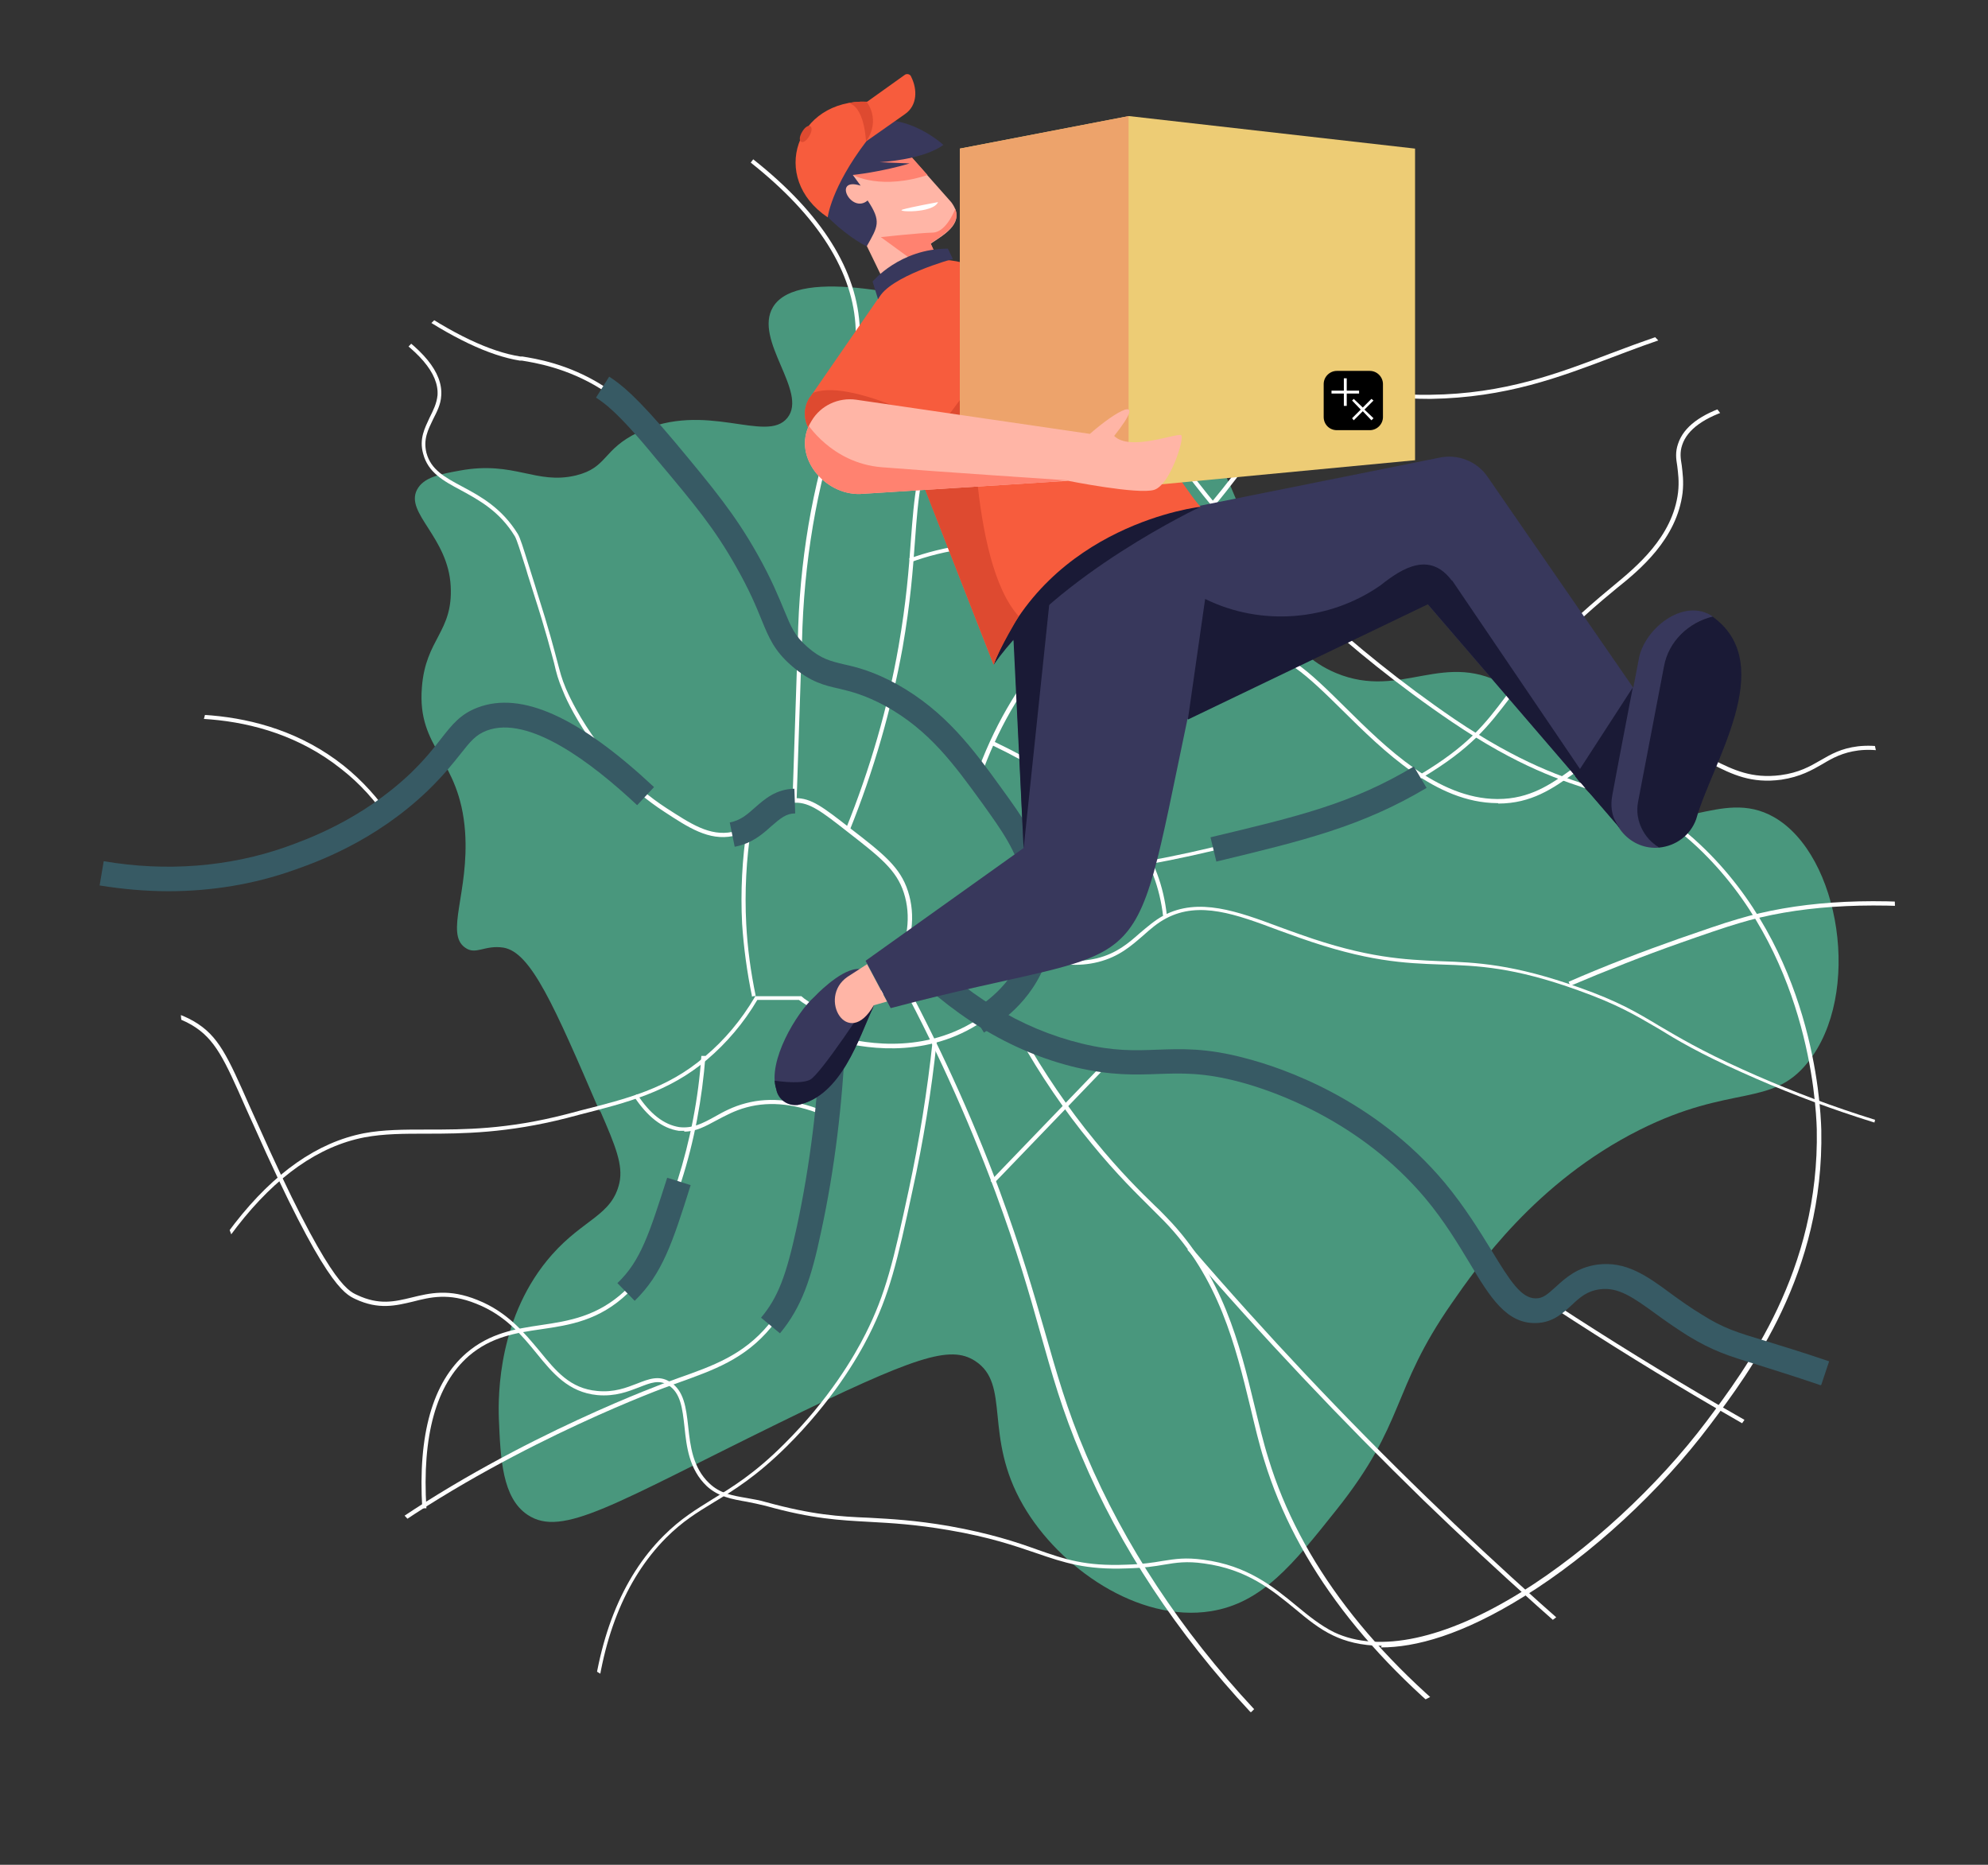 <?xml version="1.0" encoding="UTF-8"?>
<svg xmlns="http://www.w3.org/2000/svg" xmlns:xlink="http://www.w3.org/1999/xlink" version="1.1" viewBox="0 0 483 453">
  <rect x="0" y="0" width="483" height="453" fill="#333333" stroke="none"/>
  <defs>
    <style>
      .cls-1 {
        fill: none;
      }

      .cls-2 {
        fill: #ffb5a6;
      }

      .cls-3 {
        fill: #375a64;
      }

      .cls-4 {
        fill: #edcc75;
      }

      .cls-5 {
        clip-path: url(#clippath-11);
      }

      .cls-6 {
        clip-path: url(#clippath-10);
      }

      .cls-7 {
        clip-path: url(#clippath-13);
      }

      .cls-8 {
        clip-path: url(#clippath-12);
      }

      .cls-9 {
        clip-path: url(#clippath-1);
      }

      .cls-10 {
        clip-path: url(#clippath-3);
      }

      .cls-11 {
        clip-path: url(#clippath-4);
      }

      .cls-12 {
        clip-path: url(#clippath-2);
      }

      .cls-13 {
        clip-path: url(#clippath-7);
      }

      .cls-14 {
        clip-path: url(#clippath-6);
      }

      .cls-15 {
        clip-path: url(#clippath-9);
      }

      .cls-16 {
        clip-path: url(#clippath-8);
      }

      .cls-17 {
        clip-path: url(#clippath-5);
      }

      .cls-18 {
        fill: #fff;
      }

      .cls-19 {
        fill: #ff8270;
      }

      .cls-20 {
        fill: #eda36b;
      }

      .cls-21 {
        fill: #f75c3d;
      }

      .cls-22 {
        fill: #38385c;
      }

      .cls-23 {
        clip-path: url(#clippath);
      }

      .cls-24 {
        fill: #1a1a36;
      }

      .cls-25 {
        fill: #de4a30;
      }

      .cls-26 {
        fill: #49977d;
      }
    </style>
    <clipPath id="clippath">
      <path class="cls-1" d="M251.8,18h0c115.3,0,208.7,93.4,208.7,208.7s-93.4,208.7-208.7,208.7S43,342,43,226.7,136.5,18,251.8,18h0Z"/>
    </clipPath>
    <clipPath id="clippath-1">
      <rect class="cls-1" x="188.1" y="18" width="235" height="250.4"/>
    </clipPath>
    <clipPath id="clippath-2">
      <rect class="cls-1" x="188.1" y="18" width="235" height="250.4"/>
    </clipPath>
    <clipPath id="clippath-3">
      <path class="cls-1" d="M208.1,235.4c-4.3.4-10.2,6.7-10.2,6.7-4.4,3.9-11.5,15.8-9.3,22.5.4,2.2,2.4,3.8,4.6,3.8h0c.2,0,.4,0,.7,0,10.6-2.2,14.8-16.4,18.2-23.6.9-2.5-.5-9.4-3.7-9.4s-.2,0-.3,0h0Z"/>
    </clipPath>
    <clipPath id="clippath-4">
      <rect class="cls-1" x="188.1" y="18" width="235" height="250.4"/>
    </clipPath>
    <clipPath id="clippath-5">
      <path class="cls-1" d="M201.3,40.6l16.7,34.3,11.7-7.8-3.6-8c3.6-2.4,8.7-5.2,5-10.1l-14.1-15.9-15.8,7.4h0Z"/>
    </clipPath>
    <clipPath id="clippath-6">
      <rect class="cls-1" x="188.1" y="18" width="235" height="250.4"/>
    </clipPath>
    <clipPath id="clippath-7">
      <path class="cls-1" d="M219.8,18.2l-9.1,6.5c-17.3-.6-23.9,18.5-9.6,28.1,0,0,.8-7.2,9.4-18.5l9.4-6.6c3-2.1,3-6,1.5-9-.2-.5-.6-.7-1-.7s-.4,0-.6.2h0Z"/>
    </clipPath>
    <clipPath id="clippath-8">
      <rect class="cls-1" x="188.1" y="18" width="235" height="250.4"/>
    </clipPath>
    <clipPath id="clippath-9">
      <path class="cls-1" d="M196.8,96.4c-2.1,3.1-1.5,7.3,1.4,9.7l10.3,8.2c3.9,3.1,9.6,2.4,12.6-1.5l15.3-19.8-23.1-20.4-16.5,23.9h0Z"/>
    </clipPath>
    <clipPath id="clippath-10">
      <rect class="cls-1" x="188.1" y="18" width="235" height="250.4"/>
    </clipPath>
    <clipPath id="clippath-11">
      <rect class="cls-1" x="188.1" y="18" width="235" height="250.4"/>
    </clipPath>
    <clipPath id="clippath-12">
      <path class="cls-1" d="M197.2,102.2c-5.2,8.2,2.9,18.1,11.8,17.8l50.5-3.2h0s16.9,3.4,20.9,2.2c3.9-1.2,7.4-12.5,6.6-13.2-.5-.2-2.4.4-4.8.9-3.9.9-9.2,1.7-11.5-.6,8.7-11,.1-5.8-5.9-.5l-56.8-8.3c-.5,0-1.1-.1-1.6-.1-3.7,0-7.3,1.9-9.3,5.2h0Z"/>
    </clipPath>
    <clipPath id="clippath-13">
      <rect class="cls-1" x="321.6" y="90" width="14.5" height="14.5"/>
    </clipPath>
  </defs>
  <!-- Generator: Adobe Illustrator 28.7.1, SVG Export Plug-In . SVG Version: 1.2.0 Build 142)  -->
  <g>
    <g id="Layer_1">
      <g>
        <g>
          <path class="cls-26" d="M145.7,270c-11.1-25.8-16.7-38.7-23.4-39.8-4.6-.7-6.7,1.9-9.3,0-4.9-3.4,1-13.5,0-28.1-1.3-18.1-11.7-20-10.5-35.1.9-11.9,7.6-13.4,7-24.6-.6-11.9-11.1-17.7-8.2-23.4,1.6-3.1,5.6-3.8,10.5-4.7,13.2-2.4,18.4,3.5,28.1,1.2,7.8-1.9,6.4-6.3,15.2-10.5,16.4-7.8,31.1,2.9,36.2-3.5,5.1-6.3-8.3-18.9-3.5-26.9,6.2-10.3,37.1-2,49.1,1.2,20.7,5.5,32,8.5,43.3,17.5,30.5,24.4,19.8,59.9,44.4,70.2,16.1,6.7,26.4-6.2,42.1,3.5,14.1,8.7,10.8,21.8,24.5,29.2,15.3,8.2,26.8-5.1,39.8,2.3,16.1,9.2,21.5,43.1,8.2,59.6-8.8,11-18.6,5.2-40.9,16.4-25.1,12.6-39.5,33.3-45.6,42.1-14.9,21.4-11,28.9-28.1,50.3-10.5,13.2-18,22.5-30.4,24.5-17.6,2.8-36.8-10.5-45.6-25.7-9.8-16.9-2.9-29.4-11.7-35.1-6.1-3.9-14.4-1.2-47.9,15.2-39.8,19.5-52.4,27.8-60.8,22.2-6.2-4.1-6.6-13.7-7-23.4-.2-5.9-.1-25.1,12.9-39.8,7.8-8.8,14.6-9.5,16.4-17.5.9-4.3-.9-8.8-4.7-17.5h0Z"/>
          <g class="cls-23">
            <g>
              <path class="cls-18" d="M31.6,349.6l-.9-.3c15.8-44.7,35.2-69.6,57.7-74,4.8-.9,9.7-.9,15.4-.9,9,0,19.3,0,33.7-3.7,1.1-.3,2.3-.6,3.4-.9,11.4-2.9,21.2-5.3,30.3-13.1,4.8-4,8.9-8.9,12.2-14.5v-.2h11.3c1.4,1.3,6.6,4.9,12.4,3.5,5.7-1.4,8.3-6.5,10.2-10.3,3.3-6.5,4.1-12.7,2.3-18.3-1.8-5.6-5.8-8.7-13.9-15-6-4.7-9-7-12.5-6.9-3.3.1-5.3,1.9-7.4,3.7-2.1,1.8-4.2,3.7-7.7,4.4-5.9,1.2-10.9-2.1-16.7-5.9-16.8-10.9-24-27.6-24.7-29.5-1.1-2.6-1.5-4.1-2.1-6.7-.8-2.9-1.9-7.4-4.9-16.7-.7-2.3-1.4-4.3-1.9-6.1-1.4-4.4-2.2-7-2.7-7.9-3.7-6.1-8.7-8.8-13.1-11.2-4.3-2.3-8-4.3-9.2-8.9-1-3.6.4-6.2,1.6-8.8.9-1.8,1.7-3.4,1.9-5.4.7-10.6-19.7-23-60.5-36.9l.3-.9c41.9,14.3,61.9,26.7,61.1,37.9-.1,2.2-1.1,4-2,5.8-1.2,2.5-2.4,4.8-1.6,8.1,1.1,4.1,4.4,5.9,8.7,8.2,4.5,2.4,9.6,5.2,13.5,11.5.6,1,1.3,3.3,2.8,8.1.5,1.7,1.2,3.7,1.9,6.1,3,9.4,4.1,13.8,4.9,16.8.7,2.6,1,4,2.1,6.6.8,1.8,7.8,18.2,24.4,29,5.9,3.8,10.5,6.9,16,5.8,3.2-.6,5.3-2.4,7.3-4.2,2.3-2,4.4-3.9,8-4,3.9-.1,6.9,2.3,13.1,7.1,8.3,6.4,12.4,9.6,14.3,15.5,1.9,5.9,1.1,12.3-2.4,19.1-1.9,3.7-4.7,9.3-10.9,10.8-6.1,1.5-11.5-2.2-13.2-3.5h-10.1c-3.3,5.6-7.5,10.5-12.2,14.5-9.3,7.9-19.7,10.5-30.7,13.3-1.1.3-2.3.6-3.4.9-14.5,3.7-25.3,3.8-34,3.8-5.6,0-10.4,0-15.2.9-22.1,4.3-41.3,29-56.9,73.3Z"/>
              <path class="cls-18" d="M94.5,199.5c-3.2-4.9-7.1-9.2-11.6-12.7-20.1-16-45.6-12.6-55.7-10.4l-.2-1c10.2-2.2,36.1-5.6,56.5,10.6,4.5,3.6,8.5,8,11.8,13l-.8.5Z"/>
              <path class="cls-18" d="M40.9,214c-5.4,0-10.9-.5-16.3-1.4l.2-1c15.5,2.7,31.2,1.5,45.4-3.5,5.2-1.8,18.9-6.6,31.4-18.6,3.7-3.5,5.9-6.4,7.7-8.6,2.5-3.2,4.2-5.3,7.7-6.7,9.5-3.6,23.1,2.7,40.3,18.8l-.7.7c-16.9-15.8-30.1-22.1-39.2-18.6-3.3,1.2-4.8,3.3-7.3,6.3-1.8,2.3-4.1,5.2-7.8,8.7-12.6,12.1-26.5,17-31.8,18.8-9.3,3.3-19.3,4.9-29.6,4.9Z"/>
              <path class="cls-18" d="M194.8,159.5h-1c0-19.5,2.8-38.1,8.2-55.1.8-2.4,1.5-4.6,2.2-6.5,2.3-6.6,3.9-11.3,3.7-17.9-.5-13.9-9.1-27.5-25.5-40.5l.6-.8c16.7,13.2,25.4,27.1,25.9,41.3.3,6.7-1.4,11.6-3.7,18.2-.7,2-1.4,4.1-2.2,6.5-5.3,16.9-8.1,35.4-8.2,54.8Z"/>
              <path class="cls-18" d="M60.3,421.5l-1-.2c2.4-11.9,7.1-22.6,14.1-31.8,3.5-4.6,8.5-10.1,21.2-18.8,31.9-22.1,67.6-35,67.9-35.1l2.2-.8c8.5-3,15.9-5.6,22.1-13.1,4.9-5.8,6.9-12.4,9.2-23.2,3.2-15,5.2-30.7,5.8-46.7v-.6s.6.2.6.2c5.9,1.8,21,5.1,34.7-3.5,2.9-1.8,10.6-6.6,13.8-16.1,2.6-7.6,1-14.4,0-18.4-1.9-8-5.7-13.2-10.4-19.7-7.1-9.8-13.3-18.2-24.4-24.4-5.3-2.9-8.8-3.7-11.9-4.5-3.5-.8-6.4-1.5-10.4-4.9-3.8-3.3-4.9-6-6.7-10.3-1.3-3.2-2.9-7.2-6.3-13.2-5.3-9.4-10.1-15.2-19.7-26.7h0c-9.8-11.8-13.2-14-15.1-15.2-8.3-5.2-16.2-6.4-19.2-6.9h-.5c-14.9-2.4-36.6-17.4-64.6-44.6l.7-.7c27.8,27.1,49.3,42,64,44.3h.5c3,.5,11.1,1.7,19.6,7.1,1.9,1.2,5.4,3.4,15.3,15.3h0c9.7,11.7,14.5,17.5,19.8,27,3.4,6,5,10.1,6.3,13.3,1.8,4.4,2.7,6.8,6.4,9.9,3.8,3.3,6.5,3.9,10,4.7,3.2.7,6.8,1.6,12.1,4.6,11.3,6.3,17.5,14.8,24.7,24.7,4.8,6.6,8.6,11.9,10.6,20.1,1,4.1,2.7,11.1,0,19-3.3,9.8-11.3,14.8-14.2,16.6-13.6,8.5-28.5,5.6-34.9,3.8-.7,15.8-2.6,31.4-5.8,46.2-2.4,11-4.5,17.6-9.5,23.6-6.4,7.7-13.9,10.3-22.5,13.4l-2.2.8c-.4.1-35.9,13-67.7,35-12.6,8.7-17.5,14.1-20.9,18.6-6.9,9-11.6,19.6-13.9,31.4Z"/>
              <path class="cls-18" d="M335.7,399.8c-5,0-8.9-1.1-11.8-2.5-3.4-1.6-6.3-4-9.3-6.5-5.5-4.5-11.6-9.6-22.1-11-4.2-.6-6.7-.2-9.7.3-2.3.4-4.9.8-8.9.9-10.1.4-15.4-1.4-22.1-3.7-5.3-1.8-11.3-3.9-21.3-5.6-8.2-1.4-13.8-1.7-19.2-2-7.2-.4-13.9-.7-25.3-3.9-1.6-.4-3.1-.7-4.6-1-3.5-.6-6.9-1.2-9.7-3.8-4.3-4.1-4.9-9.6-5.4-14.4-.5-4.4-.9-8.2-3.9-10.1-2.3-1.4-4.3-.6-7.1.5-2.6,1-5.8,2.3-10.2,1.9-7-.7-10.8-5.3-14.7-10.1-3.6-4.4-7.6-9.3-14.7-12.1-6.7-2.7-11.1-1.6-15.4-.5-4.2,1-8.3,2-13.9-.6-2.8-1.3-7.6-3.6-24.8-42.3-.7-1.5-1.3-2.9-1.9-4.2-5.2-11.8-7.4-16.7-13.1-20.1-6.5-3.8-15-4.2-25.3-1.1l-.3-1c10.6-3.1,19.4-2.7,26.1,1.2,6,3.5,8.2,8.5,13.5,20.5.6,1.3,1.2,2.7,1.9,4.2,17.1,38.4,21.8,40.7,24.3,41.8,5.3,2.5,9.1,1.6,13.2.6,4.5-1.1,9.1-2.2,16,.6,7.3,2.9,11.4,8,15.1,12.4,4,4.9,7.4,9.1,14,9.7,4.1.4,7.1-.8,9.7-1.8,2.8-1.1,5.3-2.1,8-.4,3.4,2.1,3.9,6.3,4.4,10.8.5,4.7,1.1,10,5.1,13.8,2.6,2.5,5.6,3,9.1,3.6,1.5.3,3.1.5,4.7,1,11.3,3.1,17.7,3.5,25.1,3.8,5.4.3,11.1.6,19.3,2,10.1,1.8,16.4,3.9,21.4,5.7,6.8,2.4,11.8,4.1,21.7,3.7,3.9-.1,6.5-.5,8.8-.9,3.2-.5,5.6-.9,10-.3,10.7,1.4,17,6.6,22.6,11.2,3,2.5,5.9,4.8,9.1,6.4,10.9,5.2,27.1,1.7,45.6-9.8,16.2-10.1,33-25.6,44.9-41.4,9.6-12.8,27.5-36.6,26.8-71-.2-7-2.3-43.4-29.1-68.6-9-8.4-15.8-10.6-24.3-13.3-8.5-2.7-19.1-6.1-35.2-17-26.6-18-44.9-37.1-51.5-44.5-9-10-14.7-17.9-19.2-24.2-6.9-9.5-11.8-16.4-22.7-23.6-12.9-8.5-28.2-13.6-45.4-15.1v-1c17.5,1.5,32.9,6.7,45.9,15.3,11.1,7.3,16.1,14.3,23,23.9,4.6,6.3,10.3,14.2,19.2,24.1,6.6,7.4,24.9,26.4,51.3,44.4,16,10.8,26.5,14.2,35,16.9,8.7,2.8,15.6,5,24.7,13.6,27.1,25.5,29.2,62.2,29.4,69.3.7,34.8-17.3,58.7-27,71.6-12,16-28.9,31.6-45.2,41.7-15.1,9.4-26.4,12.4-34.8,12.4Z"/>
              <path class="cls-18" d="M102.6,366.5c-1.1-18,2.5-30.7,10.7-37.8,5.7-4.9,12-5.9,18.1-6.8,6.8-1,13.8-2.1,20.5-8.4,6.1-5.9,8.3-12.8,12.7-26.7,3.1-9.8,5.1-20,5.8-30.3h1c-.8,10.4-2.7,20.7-5.9,30.6-4.4,14-6.7,21-13,27.1-6.9,6.6-14.1,7.7-21,8.7-6.2.9-12.1,1.8-17.6,6.5-7.9,6.9-11.4,19.3-10.3,37h-1Z"/>
              <path class="cls-18" d="M303.8,415.9c-17.9-19.2-31.7-40.1-41-62.1-4.8-11.2-7.2-20-10.1-30.2-2.6-9.3-5.6-19.8-10.9-34.1-6.9-18.5-15.1-36.5-24.5-53.7l.9-.5c9.4,17.2,17.7,35.3,24.6,53.8,5.3,14.4,8.3,24.9,11,34.2,2.9,10.1,5.3,18.9,10.1,30.1,9.3,21.9,23,42.7,40.8,61.8l-.7.7Z"/>
              <path class="cls-18" d="M487.5,351.7c-14.9-6.7-29.8-12.6-44.4-17.5-6.7-2.3-11.4-3.7-15.2-4.9-7.3-2.2-10.7-3.3-16.5-6.9-2.9-1.8-5.5-3.7-7.7-5.3-5.7-4.1-9.8-7.1-15.3-6.3-3.9.5-6.1,2.5-8.2,4.5-2,1.9-3.9,3.6-7,3.7-5.8.1-9.2-5.5-13.9-13.3-3-4.9-6.3-10.4-11-16.1-16.4-19.5-38-26.8-46.5-29.1-9.1-2.4-14.9-2.2-20.5-1.9-5.4.2-10.9.4-19.2-1.6-15.4-3.7-29.7-12.4-42.3-25.9l.7-.7c12.5,13.3,26.6,21.9,41.8,25.6,8.2,2,13.7,1.7,18.9,1.5,5.7-.2,11.6-.5,20.8,2,8.6,2.3,30.5,9.7,47,29.4,4.8,5.7,8.2,11.3,11.1,16.2,4.5,7.5,7.9,13,13,12.8,2.8,0,4.4-1.6,6.4-3.4,2.1-2,4.5-4.2,8.8-4.7,5.9-.8,10.2,2.3,16,6.5,2.2,1.6,4.8,3.4,7.7,5.2,5.7,3.5,8.8,4.5,16.2,6.8,3.8,1.2,8.5,2.6,15.2,4.9,14.6,5,29.5,10.9,44.5,17.6l-.4.9Z"/>
              <path class="cls-18" d="M360,424.1c-27.4-20.8-45.1-44.1-52.8-69.2-1.3-4.1-2.3-8.4-3.4-13-3.6-14.8-7.6-31.5-21-45.3-.8-.8-1.7-1.7-2.8-2.8-3.6-3.6-8.6-8.4-14.8-16-6.6-8-12.5-16.7-17.6-25.8l.9-.5c5.1,9,11,17.7,17.5,25.6,6.1,7.5,11.1,12.4,14.7,15.9,1.1,1,2,2,2.8,2.8,13.6,14,17.7,30.8,21.3,45.7,1.1,4.5,2.1,8.8,3.4,12.9,7.6,24.9,25.2,48,52.4,68.7l-.6.8Z"/>
              <path class="cls-18" d="M480.6,279.2c-19.7-4.1-39-10.4-57.4-18.7-10.3-4.6-15.7-7.8-20.4-10.7-5.5-3.2-9.8-5.8-19.3-9.2-15.8-5.7-24.4-6-33.4-6.3-8.8-.3-18-.7-34.4-6.5-1.7-.6-3.3-1.2-5-1.8-10.4-3.9-19.3-7.2-27.4-2.9-2.1,1.1-3.8,2.6-5.6,4.2-2.9,2.5-5.8,5.1-10.9,6.4-4.8,1.2-10,.8-15.5-1.2l.3-.9c5.3,1.9,10.3,2.3,14.9,1.2,4.8-1.2,7.7-3.7,10.4-6.1,1.8-1.5,3.6-3.1,5.8-4.3,8.5-4.5,18-1,28.2,2.8,1.6.6,3.3,1.2,5,1.8,16.3,5.8,25.4,6.1,34.1,6.5,8.7.3,17.7.7,33.7,6.4,9.6,3.4,13.9,6,19.4,9.3,4.8,2.8,10.1,6,20.3,10.6,18.3,8.3,37.5,14.6,57.2,18.7l-.2,1Z"/>
              <path class="cls-18" d="M251.6,213.8v-1c14.4-1.2,28.9-3.6,43.1-7,20.9-5,34.8-8.3,50.1-17.5,11.9-7.1,16-12.4,21.1-19.2,4.9-6.4,10.9-14.3,25.6-26.4l.6-.5c5.3-4.4,14.3-11.7,15.6-22.6.3-2.7,0-4.7-.2-6.4-.3-1.8-.5-3.4.2-5.4,2.7-8.2,16.6-12.5,42.6-13.2v1c-25.1.7-39.1,4.9-41.6,12.5-.6,1.8-.4,3.2-.1,5,.2,1.8.5,3.8.2,6.6-1.4,11.3-10.5,18.8-16,23.2l-.6.5c-14.6,12-20.6,19.9-25.4,26.2-5.2,6.8-9.3,12.2-21.4,19.4-15.5,9.2-29.4,12.6-50.4,17.6-14.2,3.4-28.8,5.8-43.3,7Z"/>
              <path class="cls-18" d="M238,188.9l-.9-.3c4.1-11.6,10-21.9,17.6-30.6,4.7-5.3,7.8-7.6,12.1-10.7,2.5-1.8,5.3-3.8,9-6.9,13-10.7,20.1-20.1,25.8-27.6,6.8-9,11.8-15.5,22.4-18.1,4.4-1.1,6.4-.7,9.5,0,2.8.6,6.6,1.3,14,1.2,18.1-.2,31.1-5.2,43.7-10,2.5-.9,5-1.9,7.6-2.8,19.5-7.1,40.8-11.8,63.3-14.1v1c-22.3,2.3-43.5,7-62.9,14-2.5.9-5.1,1.9-7.5,2.8-12.7,4.8-25.7,9.8-44.1,10.1-7.5,0-11.4-.7-14.2-1.2-2.9-.6-4.9-1-9.1,0-10.3,2.5-14.9,8.6-21.8,17.7-5.7,7.6-12.9,17-25.9,27.8-3.7,3.1-6.5,5.1-9,6.9-4.3,3.1-7.4,5.4-12,10.6-7.6,8.6-13.4,18.8-17.4,30.2Z"/>
              <path class="cls-18" d="M206.4,201.8l-.9-.4c5.9-14.6,10.2-29.5,12.8-44.3,1.9-10.9,2.5-18.8,3-25.8.8-10.5,1.4-18.7,6.4-30.4,2.4-5.7,4.2-8.2,9.3-15.5,2.7-3.9,6.5-9.3,11.8-17.3,8.6-12.8,16.8-25.8,24.5-38.6l.9.5c-7.7,12.8-16,25.8-24.6,38.6-5.3,8-9.1,13.4-11.8,17.3-5.1,7.3-6.8,9.8-9.2,15.4-4.9,11.5-5.5,19.3-6.3,30.1-.5,7-1.1,15-3,25.9-2.7,14.9-7,29.9-12.9,44.5Z"/>
              <path class="cls-18" d="M182.7,242c-1.2-5.8-2-11.7-2.4-17.6-.4-7.8,0-15.7,1.2-23.5l1,.2c-1.2,7.7-1.6,15.6-1.2,23.3.3,5.9,1.1,11.7,2.3,17.5l-1,.2Z"/>
              <path class="cls-18" d="M282.6,222.7c-.8-7.1-3.2-13.3-6.9-18.5-4.2-5.8-9.7-9.1-19.7-15.1-4.9-2.9-10-5.7-15.2-8.2l.4-.9c5.2,2.5,10.3,5.2,15.2,8.2,10.1,6.1,15.7,9.4,20,15.3,3.9,5.3,6.3,11.6,7.1,18.9h-1Z"/>
              <path class="cls-18" d="M486.3,378.6c-23.4-11-46.6-23.2-69-36.3-13.4-7.8-26.8-16.1-39.8-24.6l.5-.8c13,8.5,26.3,16.7,39.7,24.5,22.4,13,45.6,25.2,68.9,36.2l-.4.9Z"/>
              <path class="cls-18" d="M402,414.7c-19.3-16-38.2-32.9-56.2-50.3-19.9-19.4-39.2-39.8-57.3-60.8l.8-.7c18.1,21,37.3,41.4,57.3,60.8,17.9,17.4,36.8,34.3,56.1,50.2l-.6.8Z"/>
              <path class="cls-18" d="M144.5,417.9h-1c1.5-19.5,7.5-34.6,17.7-44.8,4.2-4.2,7.9-6.4,11.9-8.9,4.7-2.9,10.1-6.1,17.4-13.4,10.9-10.8,17.1-21.4,19.8-26.8,4.9-9.7,6.8-17.8,10.5-35,2.5-11.7,4.5-23.9,5.8-36.2h1c-1.3,12.4-3.3,24.6-5.9,36.4-3.7,17.3-5.6,25.3-10.6,35.2-2.7,5.4-9,16.1-20,27-7.4,7.3-12.8,10.6-17.6,13.5-4.1,2.5-7.6,4.6-11.7,8.7-10,10.1-15.9,24.9-17.4,44.1Z"/>
              <rect class="cls-18" x="176.1" y="176.5" width="35.1" height="1" transform="translate(10.3 364.7) rotate(-88.1)"/>
              <path class="cls-18" d="M364,195.1c0,0-.2,0-.3,0-14.8-.1-27.5-12.6-37.6-22.6-8.2-8.1-15.4-15.1-20.6-12.5-1.6.8-2.6,2.2-3.6,3.6-1.3,1.8-2.5,3.5-4.8,3.4-3.1,0-4.9-3.4-7.1-7.6-1.1-2.1-2.3-4.4-3.9-6.6-9.4-13.5-25.8-17.3-31.3-18.5-13.9-3.2-26-.5-33.6,2.3l-.3-.9c7.8-2.8,20-5.6,34.2-2.4,5.5,1.3,22.3,5.1,31.9,18.9,1.6,2.3,2.8,4.7,3.9,6.7,2,3.9,3.7,7,6.2,7.1,1.8,0,2.8-1.4,4-3,1-1.4,2.2-3,4-3.9,5.9-2.9,12.9,4,21.7,12.7,10,9.9,22.5,22.2,36.9,22.3,0,0,.2,0,.2,0,7.8,0,12.9-3.6,17.8-7.1,5.7-4.1,11.7-8.3,21.8-6.9,5.3.8,9.1,2.7,12.8,4.5,4.8,2.4,9.3,4.6,16.3,3.7,4.5-.6,7.1-2.1,9.7-3.6,2.6-1.5,5-2.9,9.1-3.4,8.8-1,18.4,3.3,28.5,13l-.7.7c-9.9-9.5-19.2-13.7-27.7-12.7-3.8.5-6.2,1.8-8.7,3.3-2.6,1.5-5.4,3.1-10,3.8-7.3,1-12-1.3-16.9-3.8-3.6-1.8-7.4-3.7-12.5-4.4-9.7-1.4-15.2,2.5-21,6.7-5.1,3.6-10.3,7.3-18.4,7.3Z"/>
              <rect class="cls-18" x="234.8" y="271.8" width="40.5" height="1" transform="translate(-118 267.6) rotate(-46.1)"/>
              <path class="cls-18" d="M166.3,274.7c-.4,0-.9,0-1.4,0-4-.6-7.6-3.4-10.9-8.4l.8-.5c3.1,4.8,6.5,7.4,10.2,8,3.2.4,5.7-.9,8.6-2.5,2.1-1.2,4.5-2.5,7.6-3.3,6-1.6,12.8-.8,20.2,2.4l-.4.9c-7.2-3.1-13.7-3.9-19.6-2.3-3,.8-5.3,2.1-7.4,3.2-2.6,1.4-4.9,2.7-7.8,2.7Z"/>
              <path class="cls-18" d="M381.5,239.4l-.4-.9c8.7-3.8,17.8-7.3,26.9-10.5,5.2-1.8,10.9-3.8,14.1-4.7,13.9-4.2,30.9-5.4,50.5-3.5v1c-19.5-1.8-36.4-.7-50.2,3.5-3.1.9-8.9,2.9-14,4.7-9.1,3.2-18.2,6.8-26.9,10.5Z"/>
            </g>
          </g>
        </g>
        <path class="cls-3" d="M239.1,250.9l-3.2-5.1c2.7-1.7,9.8-6.1,12.8-14.8,2.4-7,.9-13,0-17-1.8-7.5-5.3-12.2-10-18.8-6.9-9.5-12.9-17.8-23.6-23.7-5-2.7-8.3-3.5-11.2-4.2-3.6-.8-7-1.6-11.5-5.5-4.3-3.7-5.6-6.9-7.4-11.3-1.3-3.2-2.9-7.1-6.2-12.9-5.2-9.2-9.9-14.9-19.5-26.3h0c-9.5-11.6-12.8-13.6-14.5-14.7l3.2-5.1c2.8,1.8,6.5,4.6,15.9,15.8h0c9.5,11.4,14.7,17.7,20.1,27.3,3.5,6.2,5.2,10.5,6.5,13.6,1.7,4.1,2.5,6.2,5.7,9,3.3,2.9,5.6,3.4,8.9,4.2,3.2.7,7.1,1.7,12.8,4.8,11.8,6.6,18.5,15.7,25.5,25.4,5,6.9,8.9,12.3,11,20.9,1,4.1,2.8,11.8,0,20.4-3.6,10.7-12.1,16-15.3,17.9Z"/>
        <path class="cls-3" d="M442.3,336.5c-6.7-2.3-11.4-3.7-15.1-4.9-7.5-2.3-11-3.4-17.1-7.1-3-1.9-5.6-3.7-7.9-5.4-5.4-3.9-9-6.5-13.5-5.9-3.1.4-4.9,2-6.8,3.8-2.2,2-4.6,4.3-8.7,4.4-7.2.2-11.2-6.3-16.1-14.5-2.9-4.8-6.2-10.3-10.8-15.8-15.9-18.9-36.9-26.1-45.2-28.3-8.7-2.3-14.1-2.1-19.8-1.9-5.5.2-11.3.4-19.9-1.6-15.9-3.8-30.6-12.8-43.6-26.6l4.4-4.1c12.2,13,25.8,21.3,40.6,24.9,7.8,1.9,12.9,1.7,18.3,1.5,5.9-.2,12-.5,21.6,2.1,8.9,2.3,31.3,9.9,48.3,30.2,4.9,5.9,8.5,11.8,11.4,16.5,4.5,7.4,7.2,11.6,10.7,11.6s0,0,.1,0c1.7,0,2.8-1,4.8-2.8,2.3-2.1,5.1-4.7,10.1-5.4,6.9-.9,12,2.7,17.8,7,2.2,1.6,4.7,3.4,7.5,5.1,5.4,3.4,8.4,4.3,15.7,6.5,3.8,1.2,8.6,2.6,15.3,4.9l-1.9,5.7Z"/>
        <path class="cls-3" d="M189.5,323.9l-4.6-3.8c4.1-4.9,6.1-10.1,8.7-22.1,3.2-14.9,5.1-30.4,5.8-46.3l6,.2c-.7,16.2-2.6,32.1-5.9,47.3-2.4,11.4-4.7,18.3-10,24.7Z"/>
        <path class="cls-3" d="M178.5,205.7l-1.2-5.9c2.6-.5,4.2-1.9,6.1-3.6,2.4-2.1,5.1-4.5,9.6-4.6l.2,6c-2.2,0-3.6,1.2-5.8,3.1-2.1,1.9-4.7,4.2-8.9,5Z"/>
        <path class="cls-3" d="M154.2,316l-4.2-4.3c5.7-5.4,7.8-12.2,12.1-25.6l5.7,1.8c-4.4,14-6.9,21.6-13.6,28.1Z"/>
        <path class="cls-3" d="M295.5,209.2l-1.4-5.8c21.4-5.1,34.4-8.2,49.4-17.2l3.1,5.2c-15.8,9.4-29.9,12.8-51.1,17.9Z"/>
        <path class="cls-3" d="M40.9,216.5c-5.5,0-11.1-.5-16.7-1.4l1-5.9c15.1,2.6,30.4,1.4,44.1-3.4,5-1.8,18.4-6.5,30.5-18,3.5-3.4,5.7-6.2,7.4-8.4,2.6-3.3,4.6-5.9,8.8-7.5,10.7-4.1,24.7,2.3,42.9,19.3l-4.1,4.4c-11.1-10.4-26.4-22-36.6-18.1-2.6,1-3.9,2.6-6.2,5.5-1.9,2.4-4.2,5.3-8,9-13,12.5-27.3,17.5-32.7,19.4-9.6,3.4-19.9,5.1-30.4,5.1Z"/>
      </g>
      <g>
        <g class="cls-9">
          <g>
            <path class="cls-22" d="M361.4,115.8c-2.6-3.8-7.3-5.6-11.8-4.6l-77.7,15.6-29.8,21.5,4.3,7.6,2.3,50.1-38.4,27.4,6.1,11.5c64.8-17.2,57.8-2.2,72.1-70.2l58.3-28,46.6,54.2,16.9-14.3-48.9-70.8h0Z"/>
            <path class="cls-24" d="M241.4,161.5s9.1-32.9,50.3-38.4c0,0-34.9,16.4-50.3,38.4"/>
          </g>
        </g>
        <polygon class="cls-24" points="248.7 206.1 255.4 142.3 246.2 154.6 248.7 206.1"/>
        <g class="cls-12">
          <g>
            <path class="cls-24" d="M352.7,141c-5.3-7-11.8-3.2-17.3,1.2-12.5,8.7-29,10-42.6,3.3l-4.2,29.3,58.3-28,46.6,54.2-40.7-60h0Z"/>
            <path class="cls-22" d="M398.1,194.7l6.3-32.9c1.1-6,5.9-10.6,11.8-12-7.1-4.9-17,3.1-18.1,10.6l-6.3,32.9c-1.3,6.9,4.4,13.3,11.4,12.6-3.7-2.2-6-6.5-5.1-11.2"/>
            <path class="cls-24" d="M412.1,199c3.8-13.6,19.8-37.2,4.4-48.9-.1-.1-.3-.2-.4-.3-5.8,1.4-10.7,6-11.8,12l-6.3,32.9c-.9,4.6,1.4,9,5.1,11.2,4.1-.4,7.6-3,9-6.9"/>
            <path class="cls-24" d="M393.4,200.9s-2.6-2.6-1.7-7.6,5-26.3,5-26.3l-14,21.6,10.6,12.3h0Z"/>
            <path class="cls-22" d="M208.1,235.4c-4.3.4-10.2,6.7-10.2,6.7-4.4,3.9-11.5,15.8-9.3,22.5.4,2.5,2.8,4.2,5.3,3.8,10.6-2.2,14.8-16.4,18.2-23.6.9-2.6-.6-9.8-3.9-9.4"/>
          </g>
        </g>
        <g class="cls-10">
          <path class="cls-24" d="M187.2,262.4c.4,0,7,1.2,9.6-.1s14.2-19.1,14.2-19.1l2.3,1.2c-3.2,13-5.6,27.2-25.1,25.5l-1-7.4h0Z"/>
        </g>
        <g class="cls-11">
          <g>
            <path class="cls-2" d="M210.7,234.2l-4.8,3.1c-7.4,5.1.1,17.9,6.4,6.9l3.2-.9-4.8-9h0Z"/>
            <path class="cls-2" d="M217.1,33.2l-15.8,7.4,16.7,34.4,11.7-7.8-3.6-8c3.6-2.4,8.7-5.2,5-10.1l-14.1-15.9"/>
          </g>
        </g>
        <g class="cls-17">
          <g>
            <path class="cls-19" d="M207.2,42.5s6.9,3.9,18.8-.2l-6.2-7.2s-12.6,7.4-12.6,7.4Z"/>
            <path class="cls-18" d="M227.9,49.1s-6.6,1.2-8.6,1.8c-2,.6,7.4,1,8.6-1.8"/>
            <path class="cls-19" d="M225.4,65.9l-11.4-8.3s9.1-1,12.7-1.1c3.5-.2,5.6-6.3,5.6-6.3,4.6,3.5-4.1,8.3-5.2,9.2l2,5.3-3.8,1.1h0Z"/>
          </g>
        </g>
        <g class="cls-14">
          <g>
            <path class="cls-22" d="M207.2,42.5s6.9-.7,13.8-2.8l-7.3-.3s10.5-.5,15.5-4.2c0,0-10.4-9.7-21.1-4.5-10.6,5.3-9.4,9.5-9.4,9.5-8,7,9.6,18.9,11.9,19.6,2.7-4.8,3.6-6,.2-11.1-4,3.4-8.7-5.8-1.7-3.6l-1.9-2.6h0Z"/>
            <path class="cls-21" d="M201.1,52.8s.8-7.2,9.4-18.5l9.4-6.6c3-2.1,3-6,1.5-9-.2-.7-1.1-.9-1.6-.5l-9.1,6.5c-17.3-.6-23.9,18.5-9.6,28.1"/>
          </g>
        </g>
        <g class="cls-13">
          <path class="cls-25" d="M210.6,24.8s3.5,4.3-.2,9.6c-3.6,5.3,0,0,0,0,0,0-.3-9-4.6-9.4,0,0,3.2-.6,4.8-.2"/>
        </g>
        <g class="cls-16">
          <g>
            <path class="cls-25" d="M196.6,33.1c-1.5,2.5-3.2,1.4-1.7-1.1,1.5-2.5,3.2-1.4,1.7,1.1"/>
            <path class="cls-21" d="M213.3,72.6c25.1-37,73.3,46.1,78.4,50.5,0,0-37.1,4.1-50.3,38.4l-18.4-47.1s-12.6-31.5-9.7-41.8"/>
            <path class="cls-22" d="M213.3,72.6l-1.3-4.2s6.6-8,18.3-8l1.2,2.5s-15.5,4.2-18.1,9.7"/>
            <path class="cls-21" d="M213.3,72.6l-16.5,23.9c-2.1,3.1-1.5,7.3,1.4,9.7l10.3,8.2c3.9,3.1,9.6,2.4,12.6-1.5l15.3-19.8-23.1-20.4h0Z"/>
          </g>
        </g>
        <g class="cls-15">
          <path class="cls-25" d="M194.9,97.5c5.6-8.4,31.8,5.2,33.6,6.5l-13.8,14.5s-13.5.2-16.3-2.2c-2.7-2.4-4.8-14.5-3.6-18.7"/>
        </g>
        <g class="cls-6">
          <path class="cls-25" d="M222.1,112.1l14.3-19.2s-1.1,43.4,11.1,56.8c0,0-4.6,7.7-6.1,11.7l-19.3-49.3h0Z"/>
        </g>
        <polygon class="cls-4" points="343.8 111.8 274.3 118.4 233.2 111.8 233.2 36.1 274.3 28.2 343.8 36.1 343.8 111.8"/>
        <polygon class="cls-20" points="274.2 118.4 233.2 111.8 233.2 36.1 274.2 28.2 274.2 118.4"/>
        <g class="cls-5">
          <path class="cls-2" d="M287,105.7c-1.4-.5-12.5,4-16.3.2,8.7-11,.1-5.8-5.9-.5l-56.8-8.3c-4.3-.6-8.6,1.4-10.8,5.1-5.2,8.2,2.9,18.1,11.8,17.8l50.5-3.2h0s17,3.4,20.9,2.2,7.4-12.5,6.6-13.2"/>
        </g>
        <g class="cls-8">
          <path class="cls-19" d="M195.9,102.6s6,9.9,18.3,10.9c12.3,1,45.3,3.2,45.3,3.2-5.9-.5-62,15.6-66.5-1.9,0-3.9,2.9-12.1,2.9-12.1"/>
        </g>
        <g class="cls-7">
          <g>
            <path d="M332.8,104.5h-8c-1.8,0-3.2-1.4-3.2-3.2v-8c0-1.8,1.5-3.2,3.2-3.2h8c1.8,0,3.2,1.5,3.2,3.2v8c0,1.8-1.5,3.2-3.2,3.2"/>
            <polygon class="cls-18" points="333.7 97.3 333.2 96.9 331.1 99 328.9 96.9 328.5 97.3 330.6 99.5 328.5 101.6 328.9 102.1 331.1 99.9 333.2 102.1 333.7 101.6 331.5 99.5 333.7 97.3"/>
            <polygon class="cls-18" points="330.2 95.6 330.2 94.9 327.2 94.9 327.2 91.9 326.5 91.9 326.5 94.9 323.5 94.9 323.5 95.6 326.5 95.6 326.5 98.6 327.2 98.6 327.2 95.6 330.2 95.6"/>
          </g>
        </g>
      </g>
    </g>
  </g>
</svg>